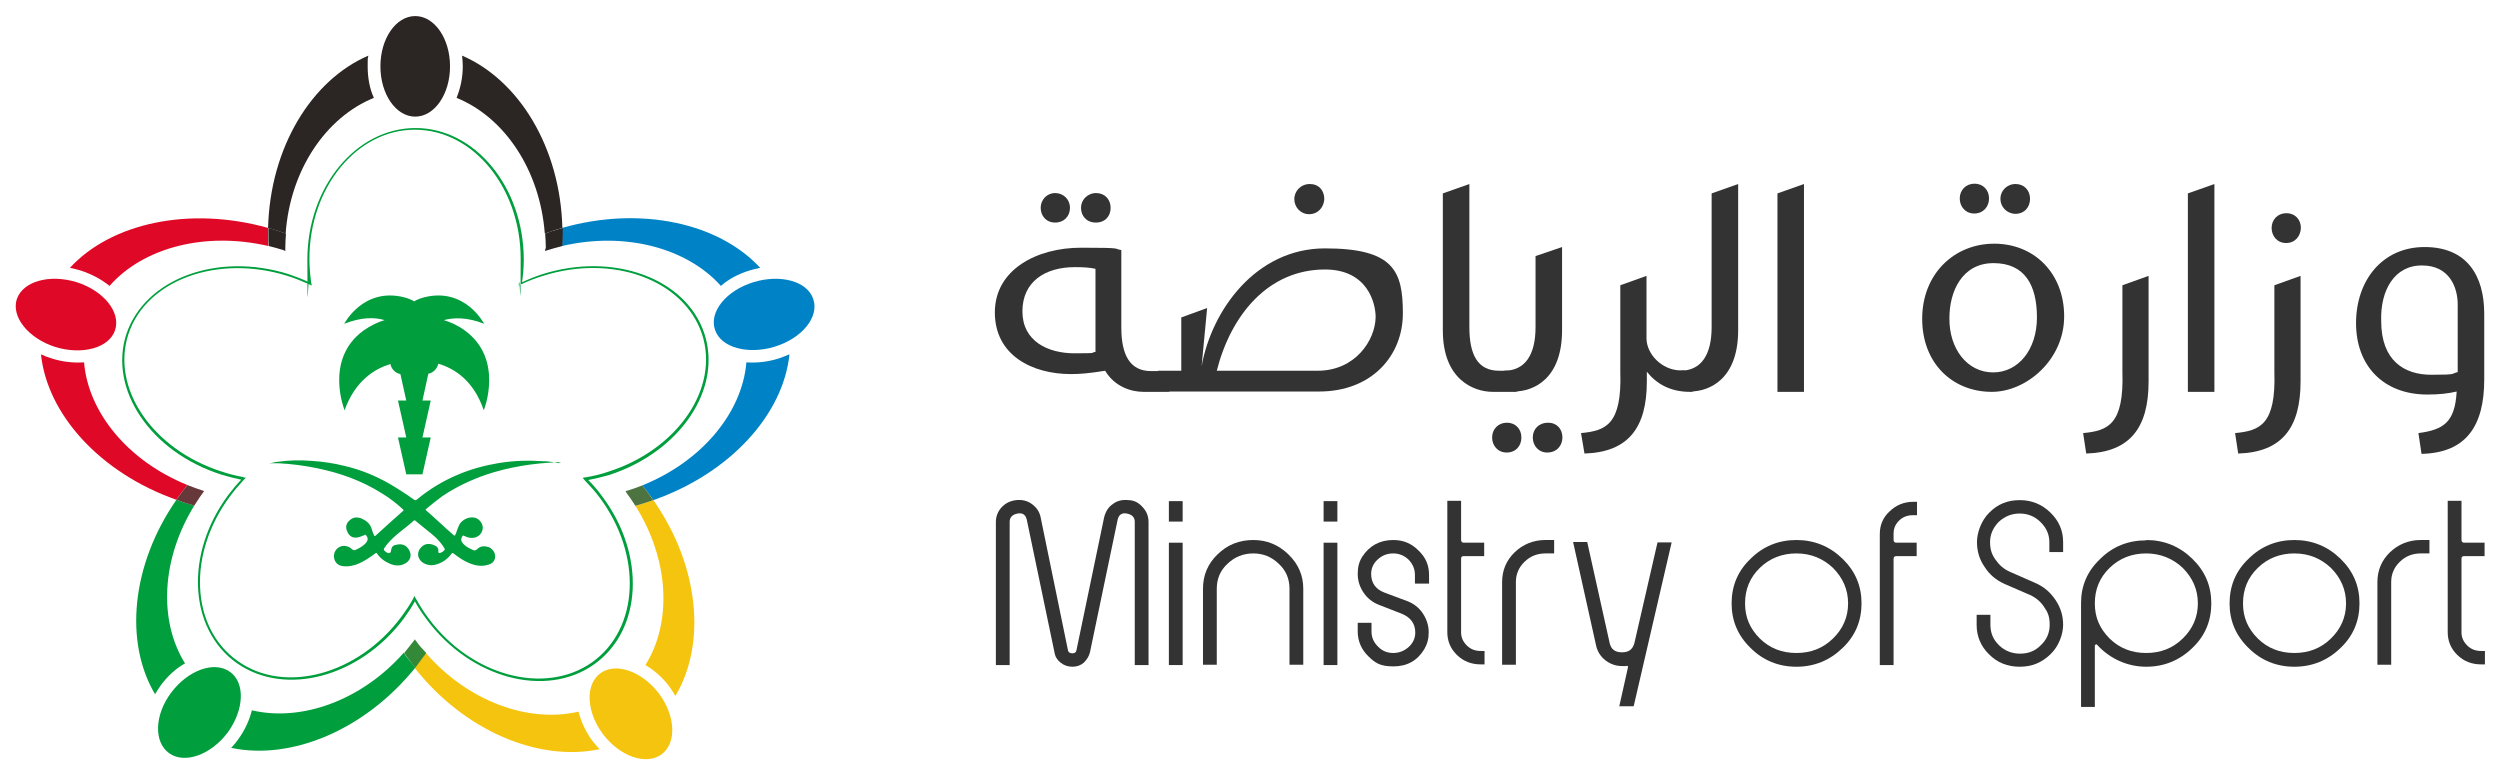 <?xml version="1.0" encoding="UTF-8"?>
<svg xmlns="http://www.w3.org/2000/svg" xmlns:xlink="http://www.w3.org/1999/xlink" width="316" height="97" xml:space="preserve" overflow="hidden">
  <g transform="translate(-4175 -815)">
    <g>
      <g>
        <g>
          <g>
            <path d="M33.177 27.499C33.728 19.449 38.135 12.796 44.024 10.339 43.516 9.195 43.262 7.839 43.262 6.356 43.262 4.873 43.304 5.424 43.346 5 36.355 8.093 31.27 16.61 31.016 26.779 31.355 26.864 31.694 26.991 31.991 27.076 32.414 27.203 32.796 27.372 33.177 27.499" fill="#2B2523" fill-rule="nonzero" fill-opacity="1" transform="matrix(1.028 0 0 1 4177 817.031)"></path>
            <path d="M67.202 26.779C66.948 16.61 61.863 8.093 54.871 5 54.914 5.466 54.956 5.89 54.956 6.356 54.956 7.796 54.66 9.152 54.194 10.339 60.083 12.796 64.448 19.449 65.041 27.499 65.422 27.372 65.846 27.203 66.227 27.076 66.524 26.991 66.863 26.864 67.202 26.779" fill="#2B2523" fill-rule="nonzero" fill-opacity="1" transform="matrix(1.028 0 0 1 4177 817.031)"></path>
            <path d="M49.109 12.711C51.482 12.711 53.389 9.873 53.389 6.356 53.389 2.839 51.482 0 49.109 0 46.736 0 44.829 2.839 44.829 6.356 44.829 9.873 46.736 12.711 49.109 12.711" fill="#2B2523" fill-rule="nonzero" fill-opacity="1" transform="matrix(1.028 0 0 1 4177 817.031)"></path>
            <path d="M89.828 43.77C89.32 50.084 84.405 56.27 77.032 59.321 77.286 59.66 77.54 59.998 77.795 60.337 78.007 60.634 78.176 60.888 78.388 61.185 87.879 57.753 94.362 50.338 95.125 42.753 94.743 42.923 94.32 43.092 93.854 43.262 92.455 43.728 91.057 43.855 89.828 43.77" fill="#0083C6" fill-rule="nonzero" fill-opacity="1" transform="matrix(1.028 0 0 1 4177 817.031)"></path>
            <path d="M67.159 29.067C74.913 27.203 82.54 29.321 86.693 34.109 87.625 33.262 88.854 32.584 90.21 32.16 90.633 32.033 91.099 31.906 91.523 31.821 86.481 26.186 76.862 23.94 67.159 26.779L67.159 27.626C67.202 28.093 67.202 28.601 67.159 29.067" fill="#0083C6" fill-rule="nonzero" fill-opacity="1" transform="matrix(1.028 0 0 1 4177 817.031)"></path>
            <path d="M65.083 29.703C65.168 29.66 65.21 29.66 65.295 29.618 65.93 29.406 66.566 29.237 67.202 29.067 67.244 28.601 67.244 28.093 67.244 27.626L67.244 26.779C66.905 26.864 66.566 26.991 66.269 27.076 65.846 27.203 65.465 27.33 65.083 27.499 65.126 28.093 65.168 28.686 65.168 29.321 65.083 29.448 65.083 29.576 65.083 29.703" fill="#2B2523" fill-rule="nonzero" fill-opacity="1" transform="matrix(1.028 0 0 1 4177 817.031)"></path>
            <path d="M98.048 35.762C97.328 33.516 94.023 32.584 90.676 33.643 87.328 34.703 85.21 37.414 85.972 39.66 86.693 41.906 89.998 42.838 93.345 41.779 96.692 40.719 98.811 38.008 98.048 35.762" fill="#0083C6" fill-rule="nonzero" fill-opacity="1" transform="matrix(1.028 0 0 1 4177 817.031)"></path>
            <path d="M76.184 61.905C80.337 68.685 80.718 76.608 77.413 82.032 78.473 82.667 79.532 83.6 80.379 84.786 80.634 85.167 80.888 85.549 81.1 85.93 84.913 79.362 84.066 69.532 78.388 61.185 78.049 61.312 77.752 61.397 77.413 61.524 76.99 61.651 76.566 61.778 76.184 61.905" fill="#F4C40E" fill-rule="nonzero" fill-opacity="1" transform="matrix(1.028 0 0 1 4177 817.031)"></path>
            <path d="M49.024 82.371C55.211 90.421 64.32 94.277 71.778 92.667 71.481 92.328 71.185 91.989 70.888 91.608 70.041 90.421 69.49 89.15 69.193 87.921 63.007 89.404 55.55 86.608 50.38 80.464 50.168 80.761 49.956 81.1 49.702 81.396 49.49 81.735 49.278 82.032 49.024 82.371" fill="#F4C40E" fill-rule="nonzero" fill-opacity="1" transform="matrix(1.028 0 0 1 4177 817.031)"></path>
            <path d="M71.905 83.049C69.998 84.447 70.125 87.879 72.159 90.718 74.235 93.557 77.456 94.743 79.362 93.345 81.269 91.947 81.142 88.515 79.108 85.676 77.032 82.837 73.812 81.65 71.905 83.049" fill="#F4C40E" fill-rule="nonzero" fill-opacity="1" transform="matrix(1.028 0 0 1 4177 817.031)"></path>
            <path d="M19.745 61.142C14.152 69.447 13.347 79.193 17.118 85.718 17.33 85.337 17.584 84.956 17.838 84.574 18.686 83.388 19.703 82.456 20.805 81.82 17.542 76.439 17.881 68.642 21.949 61.863 21.567 61.736 21.186 61.651 20.805 61.524 20.466 61.397 20.084 61.27 19.745 61.142" fill="#009E3D" fill-rule="nonzero" fill-opacity="1" transform="matrix(1.028 0 0 1 4177 817.031)"></path>
            <path d="M47.711 80.464C42.541 86.481 35.169 89.235 29.025 87.752 28.728 88.981 28.177 90.252 27.33 91.438 27.076 91.82 26.779 92.159 26.482 92.498 33.855 94.108 42.923 90.252 49.109 82.371 48.939 82.117 48.728 81.862 48.558 81.65 48.219 81.227 47.922 80.845 47.711 80.464" fill="#009E3D" fill-rule="nonzero" fill-opacity="1" transform="matrix(1.028 0 0 1 4177 817.031)"></path>
            <path d="M26.313 82.879C24.406 81.481 21.186 82.667 19.11 85.506 17.034 88.345 16.949 91.777 18.855 93.176 20.762 94.574 23.982 93.388 26.059 90.549 28.093 87.667 28.22 84.235 26.313 82.879" fill="#009E3D" fill-rule="nonzero" fill-opacity="1" transform="matrix(1.028 0 0 1 4177 817.031)"></path>
            <path d="M31.016 26.779C21.313 23.982 11.695 26.186 6.652 31.821 7.076 31.906 7.542 32.033 7.966 32.16 9.364 32.626 10.551 33.304 11.525 34.109 15.635 29.279 23.262 27.203 31.058 29.067 31.016 28.601 31.016 28.093 31.016 27.584 31.016 27.33 31.016 27.076 31.016 26.779" fill="#DF0826" fill-rule="nonzero" fill-opacity="1" transform="matrix(1.028 0 0 1 4177 817.031)"></path>
            <path d="M21.101 59.278C13.771 56.227 8.898 50.084 8.39 43.77 7.118 43.855 5.763 43.728 4.364 43.262 3.941 43.135 3.517 42.965 3.093 42.753 3.856 50.295 10.296 57.71 19.745 61.142 19.957 60.804 20.211 60.465 20.423 60.168 20.635 59.871 20.889 59.575 21.101 59.278" fill="#DF0826" fill-rule="nonzero" fill-opacity="1" transform="matrix(1.028 0 0 1 4177 817.031)"></path>
            <path d="M33.135 29.703 33.135 29.321C33.135 28.686 33.177 28.093 33.219 27.499 32.838 27.372 32.414 27.203 32.033 27.076 31.694 26.948 31.355 26.864 31.058 26.779L31.058 27.626C31.058 28.135 31.058 28.601 31.101 29.067 31.736 29.237 32.372 29.406 33.008 29.618 33.008 29.66 33.05 29.66 33.135 29.703" fill="#2B2523" fill-rule="nonzero" fill-opacity="1" transform="matrix(1.028 0 0 1 4177 817.031)"></path>
            <path d="M12.203 39.702C12.923 37.457 10.847 34.745 7.5 33.643 4.152 32.584 0.89 33.516 0.127 35.762-0.593 38.008 1.525 40.719 4.83 41.821 8.178 42.88 11.483 41.948 12.203 39.702" fill="#DF0826" fill-rule="nonzero" fill-opacity="1" transform="matrix(1.028 0 0 1 4177 817.031)"></path>
            <path d="M84.659 40.126C82.413 33.135 73.473 29.787 64.744 32.626 63.854 32.923 63.049 33.262 62.244 33.643 62.371 32.711 62.456 31.779 62.456 30.804 62.456 21.652 56.482 14.152 49.151 14.152 41.821 14.152 35.847 21.61 35.847 30.804 35.847 39.999 35.931 32.711 36.058 33.643 35.253 33.262 34.406 32.923 33.559 32.626 24.83 29.787 15.889 33.177 13.601 40.169 11.356 47.16 16.567 55.126 25.296 57.965 26.101 58.219 26.906 58.431 27.711 58.6 27.16 59.193 26.652 59.829 26.143 60.507 20.762 67.922 21.228 77.456 27.16 81.778 33.135 86.1 42.329 83.557 47.711 76.142 48.219 75.422 48.685 74.701 49.067 73.981 49.49 74.786 49.999 75.549 50.55 76.312 55.931 83.727 65.168 86.269 71.1 81.947 77.032 77.625 77.498 68.091 72.075 60.676 71.566 59.956 70.973 59.236 70.38 58.643 71.227 58.473 72.117 58.261 72.964 58.007 81.693 55.083 86.905 47.117 84.659 40.126M70.083 58.304C69.956 58.304 69.829 58.304 69.702 58.388 69.786 58.473 69.871 58.558 69.956 58.685 70.591 59.363 71.227 60.083 71.778 60.846 77.074 68.134 76.651 77.456 70.846 81.693 65.041 85.888 56.016 83.43 50.761 76.142 50.168 75.337 49.66 74.49 49.194 73.642 49.109 73.515 49.067 73.388 49.024 73.303 48.982 73.388 48.897 73.515 48.855 73.642 48.431 74.447 47.922 75.21 47.372 75.973 42.075 83.261 33.05 85.761 27.287 81.523 21.483 77.329 21.059 67.964 26.355 60.676 26.864 59.956 27.457 59.278 28.008 58.643 28.093 58.558 28.177 58.473 28.304 58.346 28.177 58.346 28.05 58.346 27.923 58.261 27.033 58.092 26.186 57.88 25.338 57.583 16.779 54.787 11.652 46.99 13.856 40.169 16.059 33.347 24.83 30.084 33.389 32.838 34.321 33.135 35.211 33.516 36.058 33.898 36.185 33.94 36.27 34.025 36.397 34.067 36.355 33.94 36.355 33.813 36.313 33.686 36.185 32.711 36.101 31.694 36.101 30.677 36.101 21.694 41.906 14.364 49.067 14.364 56.227 14.364 62.075 21.694 62.075 30.677 62.075 39.66 61.99 32.711 61.863 33.686 61.863 33.813 61.821 33.94 61.821 34.067 61.905 34.025 62.032 33.94 62.16 33.898 63.007 33.474 63.897 33.135 64.829 32.838 73.388 30.042 82.117 33.347 84.362 40.169 86.566 46.99 81.396 54.787 72.879 57.583 71.947 57.922 71.015 58.134 70.083 58.304" fill="#009E3D" fill-rule="nonzero" fill-opacity="1" transform="matrix(1.028 0 0 1 4177 817.031)"></path>
            <path d="M77.795 60.337C77.54 59.998 77.286 59.66 77.032 59.321 76.439 59.575 75.803 59.787 75.168 59.998 75.083 59.998 75.04 59.998 74.956 60.083 74.998 60.083 75.04 60.168 75.083 60.253 75.464 60.804 75.846 61.354 76.184 61.905 76.608 61.778 76.99 61.651 77.413 61.524 77.752 61.397 78.049 61.312 78.388 61.185 78.176 60.888 77.964 60.634 77.795 60.337" fill="#4D7341" fill-rule="nonzero" fill-opacity="1" transform="matrix(1.028 0 0 1 4177 817.031)"></path>
            <path d="M49.236 79.023C49.151 78.939 49.109 78.854 49.067 78.769 49.067 78.769 49.024 78.769 49.024 78.854 48.6 79.405 48.177 79.956 47.753 80.506 48.007 80.888 48.261 81.269 48.558 81.65 48.728 81.905 48.897 82.159 49.109 82.371 49.321 82.074 49.575 81.778 49.787 81.439 49.999 81.142 50.253 80.803 50.465 80.506 49.999 79.998 49.575 79.532 49.236 79.023" fill="#348939" fill-rule="nonzero" fill-opacity="1" transform="matrix(1.028 0 0 1 4177 817.031)"></path>
            <path d="M23.05 59.998C22.372 59.787 21.737 59.532 21.101 59.278 20.889 59.575 20.635 59.871 20.423 60.168 20.169 60.507 19.957 60.846 19.745 61.142 20.084 61.27 20.466 61.397 20.805 61.524 21.186 61.651 21.567 61.778 21.949 61.863 22.33 61.27 22.711 60.634 23.135 60.083L23.135 60.083C23.135 60.083 23.135 59.998 23.05 59.998" fill="#663839" fill-rule="nonzero" fill-opacity="1" transform="matrix(1.028 0 0 1 4177 817.031)"></path>
            <path d="M46.058 43.982C46.185 44.617 46.651 45.126 47.287 45.253L47.287 45.253C47.287 45.295 48.007 48.6 48.007 48.6L46.99 48.6 48.007 53.261 46.99 53.261 48.007 57.922 49.999 57.922 51.016 53.261 49.999 53.261 51.016 48.6 49.999 48.6 50.719 45.211C51.355 45.084 51.821 44.533 51.948 43.94 53.897 44.533 56.27 46.016 57.541 49.829 57.541 49.829 60.083 43.389 55.211 39.745 54.321 39.067 53.431 38.685 52.626 38.431 53.855 38.092 55.507 38.05 57.583 38.897 57.583 38.897 55.253 34.236 50.211 35.55 49.745 35.677 49.321 35.847 48.982 36.058 48.643 35.847 48.219 35.677 47.753 35.55 42.711 34.236 40.38 38.897 40.38 38.897 42.457 38.05 44.109 38.05 45.338 38.431 44.533 38.685 43.643 39.109 42.753 39.745 37.88 43.389 40.423 49.829 40.423 49.829 41.736 46.058 44.151 44.575 46.058 43.982" fill="#009E3D" fill-rule="nonzero" fill-opacity="1" transform="matrix(1.028 0 0 1 4177 817.031)"></path>
            <path d="M66.948 56.397 66.566 56.397C63.6 56.524 60.676 56.99 57.837 57.965 55.931 58.643 54.109 59.532 52.456 60.676 51.778 61.185 51.1 61.736 50.465 62.287 50.38 62.371 50.338 62.414 50.465 62.498 51.609 63.515 52.668 64.575 53.812 65.592 53.939 65.719 53.982 65.676 54.024 65.592 54.151 65.38 54.194 65.126 54.278 64.914 54.405 64.575 54.532 64.193 54.787 63.939 55.211 63.515 55.761 63.303 56.355 63.388 56.905 63.473 57.414 64.066 57.414 64.659 57.414 65.253 56.99 65.803 56.397 65.93 55.973 66.015 55.55 65.93 55.168 65.719 54.999 65.634 54.956 65.634 54.871 65.803 54.744 66.058 54.702 66.312 54.914 66.566 55.211 66.99 55.677 67.244 56.143 67.456 56.355 67.583 56.524 67.583 56.736 67.371 57.16 66.948 57.668 66.948 58.219 67.159 58.643 67.371 58.939 67.837 58.939 68.303 58.939 68.769 58.643 69.193 58.176 69.32 57.329 69.617 56.566 69.49 55.761 69.151 55.041 68.854 54.405 68.388 53.812 67.922 53.727 67.837 53.685 67.837 53.6 67.922 53.092 68.642 52.414 69.151 51.524 69.363 50.973 69.49 50.422 69.363 49.956 69.024 49.363 68.515 49.278 67.752 49.829 67.159 50.338 66.566 51.058 66.651 51.651 66.99 51.863 67.117 51.99 67.329 51.948 67.625 51.948 67.88 51.99 67.922 52.244 67.837 52.456 67.752 52.583 67.625 52.711 67.498 52.753 67.414 52.753 67.371 52.711 67.286 52.414 66.778 52.033 66.312 51.609 65.888 50.973 65.295 50.295 64.787 49.66 64.236 49.49 64.066 49.278 63.939 49.109 63.77 49.024 63.77 49.024 63.685 48.939 63.77 48.219 64.448 47.456 64.998 46.736 65.634 46.228 66.1 45.719 66.609 45.338 67.202 45.211 67.371 45.211 67.498 45.38 67.625 45.507 67.752 45.634 67.837 45.804 67.88 45.931 67.88 46.058 67.88 46.1 67.71 46.143 67.583 46.143 67.456 46.185 67.329 46.228 67.075 46.397 66.948 46.609 66.863 46.779 66.863 46.906 66.778 47.075 66.778 47.795 66.693 48.261 67.159 48.473 67.752 48.685 68.346 48.389 68.939 47.795 69.236 47.202 69.532 46.609 69.49 46.016 69.236 45.338 68.939 44.787 68.515 44.406 67.922 44.363 67.837 44.321 67.837 44.194 67.922 43.601 68.388 42.965 68.812 42.287 69.151 41.651 69.447 40.974 69.617 40.253 69.532 39.279 69.447 38.94 68.515 39.194 67.795 39.618 66.778 40.762 66.778 41.312 67.371 41.482 67.541 41.609 67.541 41.821 67.456 42.329 67.202 42.795 66.948 43.135 66.481 43.304 66.227 43.304 65.973 43.135 65.719 42.965 65.465 42.965 65.549 42.795 65.634 42.626 65.719 42.457 65.761 42.245 65.846 41.482 66.1 40.974 65.761 40.719 65.083 40.508 64.575 40.635 64.066 41.058 63.727 41.44 63.346 41.906 63.303 42.414 63.473 42.457 63.473 42.499 63.473 42.584 63.558 43.177 63.812 43.601 64.236 43.77 64.871 43.855 65.168 43.94 65.422 44.067 65.676 44.109 65.761 44.151 65.761 44.236 65.676 45.38 64.617 46.482 63.558 47.626 62.541 47.711 62.456 47.668 62.414 47.626 62.371 46.821 61.609 45.931 60.888 44.956 60.295 42.541 58.727 39.872 57.753 37.075 57.16 35.508 56.821 33.898 56.609 32.287 56.524 31.948 56.524 31.609 56.524 31.27 56.524 30.931 56.524 31.143 56.524 31.101 56.524 31.44 56.524 31.736 56.397 32.075 56.355 33.516 56.143 34.957 56.1 36.397 56.227 37.753 56.312 39.109 56.524 40.423 56.863 42.372 57.329 44.194 58.092 45.931 59.109 46.99 59.744 48.007 60.422 48.982 61.142 49.109 61.27 49.194 61.142 49.278 61.142 50.804 59.829 52.499 58.77 54.363 57.965 56.016 57.244 57.71 56.778 59.49 56.482 61.312 56.185 63.092 56.143 64.914 56.27 65.549 56.27 66.142 56.397 66.778 56.524 66.778 56.439 66.863 56.439 66.948 56.482" fill="#009E3D" fill-rule="evenodd" fill-opacity="1" transform="matrix(1.028 0 0 1 4177 817.031)"></path>
            <path d="M140.844 44.829C140.844 44.829 143.174 47.499 141.479 47.499L138.641 47.499C137.158 47.499 135.124 46.863 133.937 44.829 131.988 45.168 130.717 45.253 129.743 45.253 124.954 45.253 120.378 42.88 120.378 37.457 120.378 32.033 125.548 29.279 130.971 29.279 136.395 29.279 134.869 29.406 135.929 29.576L135.929 39.363C135.929 42.838 136.988 44.872 139.573 44.872L140.844 44.872ZM132.751 31.948C132.031 31.779 131.268 31.736 130.209 31.736 126.565 31.736 123.768 33.559 123.768 37.33 123.768 41.101 126.904 42.626 130.166 42.626 133.429 42.626 131.946 42.541 132.751 42.457L132.751 31.948ZM126.014 24.237C126.014 23.22 126.776 22.372 127.793 22.372 128.81 22.372 129.615 23.177 129.615 24.237 129.615 25.296 128.895 26.101 127.793 26.101 126.692 26.101 126.014 25.254 126.014 24.237M130.971 24.237C130.971 23.22 131.776 22.372 132.836 22.372 133.895 22.372 134.615 23.177 134.615 24.237 134.615 25.296 133.937 26.101 132.793 26.101 131.649 26.101 130.971 25.254 130.971 24.237" fill="#333333" fill-rule="nonzero" fill-opacity="1" transform="matrix(1.028 0 0 1 4177 817.031)"></path>
            <path d="M140.42 44.829 143.301 44.829 143.301 38.092 146.479 36.906 145.801 44.279C147.03 37.16 152.496 29.364 160.971 29.364 169.445 29.364 170.547 32.245 170.547 37.584 170.547 42.923 166.733 47.456 160.25 47.456L141.564 47.456 140.42 44.829ZM160.971 32.033C153.979 32.033 149.403 37.796 147.666 44.829L160.081 44.829C164.699 44.829 167.157 40.974 167.199 38.05 167.199 36.313 166.225 32.033 160.971 32.033M159.021 25.042C157.962 25.042 157.199 24.152 157.199 23.135 157.199 22.118 158.005 21.228 159.106 21.228 160.208 21.228 160.886 22.033 160.886 23.135 160.843 24.152 160.123 25.042 159.021 25.042Z" fill="#333333" fill-rule="nonzero" fill-opacity="1" transform="matrix(1.028 0 0 1 4177 817.031)"></path>
            <path d="M183.597 44.829C183.597 44.829 185.928 47.499 184.233 47.499L181.606 47.499C179.233 47.499 175.462 45.931 175.462 39.745L175.462 22.415 178.724 21.228 178.724 39.321C178.724 42.795 179.741 44.829 182.368 44.829L183.597 44.829Z" fill="#333333" fill-rule="nonzero" fill-opacity="1" transform="matrix(1.028 0 0 1 4177 817.031)"></path>
            <path d="M183.3 55.168C182.241 55.168 181.521 54.321 181.521 53.261 181.521 52.202 182.284 51.397 183.343 51.397 184.402 51.397 185.122 52.202 185.122 53.261 185.122 54.321 184.445 55.168 183.3 55.168L183.3 55.168ZM183.004 44.829C185.589 44.829 186.86 42.795 186.86 39.321L186.86 30.338 190.122 29.194 190.122 39.702C190.122 45.889 186.605 47.456 184.19 47.456L183.004 44.829ZM188.3 55.168C187.241 55.168 186.521 54.321 186.521 53.261 186.521 52.202 187.283 51.397 188.385 51.397 189.487 51.397 190.165 52.202 190.165 53.261 190.165 54.321 189.444 55.168 188.3 55.168Z" fill="#333333" fill-rule="nonzero" fill-opacity="1" transform="matrix(1.028 0 0 1 4177 817.031)"></path>
            <path d="M205.207 44.829C205.207 44.829 207.537 47.499 205.842 47.499 203.385 47.499 201.69 46.44 200.546 44.956L200.546 46.185C200.546 51.99 198.3 55.126 192.877 55.295L192.453 52.711C195.504 52.414 197.495 51.651 197.283 44.956L197.283 34.025 200.503 32.838 200.503 40.719C200.503 42.711 202.368 44.745 204.656 44.787L205.207 44.787Z" fill="#333333" fill-rule="nonzero" fill-opacity="1" transform="matrix(1.028 0 0 1 4177 817.031)"></path>
            <path d="M204.656 44.829C207.241 44.829 208.512 42.795 208.512 39.321L208.512 22.415 211.774 21.228 211.774 39.702C211.774 45.889 208.257 47.456 205.842 47.456L204.656 44.829Z" fill="#333333" fill-rule="nonzero" fill-opacity="1" transform="matrix(1.028 0 0 1 4177 817.031)"></path>
            <path d="M216.605 22.415 219.867 21.228 219.867 47.499 216.605 47.499 216.605 22.415Z" fill="#333333" fill-rule="nonzero" fill-opacity="1" transform="matrix(1.028 0 0 1 4177 817.031)"></path>
            <path d="M242.96 47.499C238.172 47.499 234.401 43.94 234.401 38.262 234.401 32.584 238.341 28.77 243.257 28.77 248.172 28.77 251.858 32.499 251.858 37.965 251.858 43.431 247.24 47.499 242.96 47.499L242.96 47.499ZM243.129 45.041C246.223 45.041 248.511 42.16 248.511 38.092 248.511 34.025 247.028 31.228 243.172 31.228 239.316 31.228 237.748 34.787 237.748 38.177 237.706 42.075 239.952 45.041 243.129 45.041ZM240.799 24.957C239.74 24.957 239.019 24.11 239.019 23.05 239.019 21.991 239.782 21.186 240.841 21.186 241.901 21.186 242.621 21.991 242.621 23.05 242.621 24.11 241.901 24.957 240.799 24.957ZM244.019 23.093C244.019 22.076 244.824 21.228 245.884 21.228 246.943 21.228 247.663 22.033 247.663 23.093 247.663 24.152 246.985 24.999 245.841 24.999 244.782 24.957 244.019 24.11 244.019 23.093" fill="#333333" fill-rule="nonzero" fill-opacity="1" transform="matrix(1.028 0 0 1 4177 817.031)"></path>
            <path d="M254.189 52.711C257.239 52.414 259.231 51.651 259.019 44.956L259.019 34.025 262.239 32.838 262.239 46.185C262.239 51.99 259.993 55.126 254.57 55.295L254.189 52.711Z" fill="#333333" fill-rule="nonzero" fill-opacity="1" transform="matrix(1.028 0 0 1 4177 817.031)"></path>
            <path d="M267.07 22.415 270.332 21.228 270.332 47.499 267.07 47.499 267.07 22.415Z" fill="#333333" fill-rule="nonzero" fill-opacity="1" transform="matrix(1.028 0 0 1 4177 817.031)"></path>
            <path d="M272.874 52.711C275.925 52.414 277.917 51.651 277.705 44.956L277.705 34.025 280.925 32.838 280.925 46.185C280.925 51.99 278.679 55.126 273.256 55.295L272.874 52.711ZM279.146 28.686C278.086 28.686 277.366 27.838 277.366 26.779 277.366 25.72 278.129 24.915 279.188 24.915 280.247 24.915 280.967 25.72 280.967 26.779 280.925 27.838 280.247 28.686 279.146 28.686Z" fill="#333333" fill-rule="nonzero" fill-opacity="1" transform="matrix(1.028 0 0 1 4177 817.031)"></path>
            <path d="M295.416 52.711C298.552 52.287 299.908 51.312 300.12 47.456 299.103 47.711 297.959 47.838 296.518 47.838 291.052 47.838 287.747 44.151 287.747 38.813 287.747 33.474 290.925 29.194 296.179 29.194 301.433 29.194 303.509 32.88 303.509 37.626L303.509 45.931C303.509 51.736 301.348 55.211 295.798 55.338L295.416 52.711ZM290.84 38.558C290.84 43.558 293.679 45.338 296.984 45.338 300.289 45.338 299.357 45.211 300.247 44.999L300.247 36.44C300.247 34.364 299.272 31.525 295.882 31.525 292.45 31.482 290.713 34.703 290.84 38.558" fill="#333333" fill-rule="nonzero" fill-opacity="1" transform="matrix(1.028 0 0 1 4177 817.031)"></path>
            <path d="M136.776 61.185C137.497 61.185 138.09 61.524 138.556 62.075 139.022 62.583 139.276 63.219 139.276 63.939L139.276 82.032 137.581 82.032 137.581 63.939C137.581 63.346 137.242 63.007 136.607 62.88 135.971 62.753 135.59 63.049 135.463 63.727L132.073 80.422C131.946 80.93 131.692 81.354 131.31 81.735 130.929 82.074 130.463 82.244 129.912 82.244 129.361 82.244 128.895 82.074 128.471 81.735 128.048 81.396 127.793 80.972 127.709 80.422L124.319 63.727C124.192 63.049 123.81 62.753 123.175 62.88 122.539 63.007 122.2 63.346 122.2 63.939L122.2 82.032 120.505 82.032 120.505 63.939C120.505 63.219 120.76 62.583 121.226 62.075 121.692 61.566 122.285 61.27 123.005 61.185 123.726 61.1 124.404 61.27 124.954 61.693 125.505 62.117 125.887 62.668 126.014 63.388L129.361 80.125C129.404 80.422 129.615 80.549 129.912 80.549 130.209 80.549 130.378 80.422 130.42 80.125L133.81 63.388C133.98 62.668 134.319 62.075 134.869 61.693 135.378 61.27 136.056 61.1 136.776 61.185" fill="#333333" fill-rule="nonzero" fill-opacity="1" transform="matrix(1.028 0 0 1 4177 817.031)"></path>
            <path d="M143.471 63.897 141.776 63.897 141.776 61.312 143.471 61.312 143.471 63.897ZM143.471 82.032 141.776 82.032 141.776 66.566 143.471 66.566 143.471 82.032Z" fill="#333333" fill-rule="nonzero" fill-opacity="1" transform="matrix(1.028 0 0 1 4177 817.031)"></path>
            <path d="M152.157 66.227C153.81 66.227 155.25 66.82 156.479 68.049 157.708 69.278 158.301 70.719 158.301 72.371L158.301 81.99 156.606 81.99 156.606 72.371C156.606 71.142 156.183 70.083 155.293 69.236 154.403 68.346 153.344 67.922 152.157 67.922 150.971 67.922 149.869 68.346 148.979 69.236 148.089 70.083 147.666 71.142 147.666 72.371L147.666 81.99 145.971 81.99 145.971 72.371C145.971 70.676 146.564 69.236 147.751 68.049 148.979 66.82 150.42 66.227 152.157 66.227" fill="#333333" fill-rule="nonzero" fill-opacity="1" transform="matrix(1.028 0 0 1 4177 817.031)"></path>
            <path d="M162.496 63.897 160.801 63.897 160.801 61.312 162.496 61.312 162.496 63.897ZM162.496 82.032 160.801 82.032 160.801 66.566 162.496 66.566 162.496 82.032Z" fill="#333333" fill-rule="nonzero" fill-opacity="1" transform="matrix(1.028 0 0 1 4177 817.031)"></path>
            <path d="M169.36 66.227C170.589 66.227 171.606 66.651 172.453 67.541 173.343 68.388 173.767 69.405 173.767 70.634L173.767 71.736 172.03 71.736 172.03 70.634C172.03 69.913 171.775 69.278 171.267 68.727 170.758 68.219 170.123 67.922 169.36 67.922 168.597 67.922 168.004 68.176 167.453 68.685 166.903 69.193 166.648 69.829 166.648 70.507 166.648 71.651 167.199 72.456 168.301 72.879L171.055 73.939C171.86 74.235 172.538 74.786 173.004 75.507 173.47 76.227 173.724 77.032 173.724 77.879 173.724 78.727 173.555 79.362 173.174 80.04 172.326 81.481 171.055 82.201 169.403 82.201 167.75 82.201 167.157 81.778 166.309 80.93 165.462 80.083 164.996 79.023 164.996 77.795L164.996 76.693 166.691 76.693 166.691 77.795C166.691 78.515 166.945 79.151 167.496 79.701 168.004 80.252 168.64 80.506 169.36 80.506 170.08 80.506 170.716 80.252 171.267 79.744 171.818 79.235 172.072 78.6 172.072 77.922 172.072 76.82 171.521 76.015 170.419 75.549L167.665 74.447C166.818 74.108 166.182 73.6 165.716 72.879 165.25 72.159 164.996 71.397 164.996 70.507 164.996 69.617 165.165 68.981 165.547 68.346 166.436 66.948 167.708 66.227 169.36 66.227" fill="#333333" fill-rule="nonzero" fill-opacity="1" transform="matrix(1.028 0 0 1 4177 817.031)"></path>
            <path d="M177.707 61.354 177.707 66.227C177.707 66.439 177.835 66.566 178.046 66.566L180.546 66.566 180.546 68.261 178.046 68.261C177.835 68.261 177.707 68.346 177.707 68.558L177.707 77.922C177.707 78.557 177.962 79.108 178.428 79.574 178.894 80.04 179.445 80.252 180.123 80.252L180.589 80.252 180.589 81.947 180.123 81.947C178.979 81.947 178.004 81.566 177.199 80.761 176.394 79.956 176.013 78.981 176.013 77.879L176.013 61.27 177.707 61.27 177.707 61.354Z" fill="#333333" fill-rule="nonzero" fill-opacity="1" transform="matrix(1.028 0 0 1 4177 817.031)"></path>
            <path d="M189.19 67.922 188.088 67.922C187.072 67.922 186.224 68.261 185.504 68.981 184.826 69.659 184.445 70.507 184.445 71.524L184.445 81.99 182.75 81.99 182.75 71.524C182.75 70.083 183.258 68.812 184.275 67.795 185.292 66.778 186.605 66.227 188.046 66.227L189.148 66.227 189.148 67.922Z" fill="#333333" fill-rule="nonzero" fill-opacity="1" transform="matrix(1.028 0 0 1 4177 817.031)"></path>
            <path d="M198.893 87.244 197.156 87.244 198.215 82.371C198.215 82.286 198.215 82.244 198.215 82.159 198.215 82.159 198.088 82.074 198.046 82.159 198.046 82.159 197.919 82.159 197.792 82.159 197.665 82.159 197.537 82.159 197.495 82.159 196.732 82.159 196.054 81.905 195.461 81.439 194.868 80.972 194.487 80.337 194.317 79.617L191.478 66.481 193.215 66.481 195.97 79.235C196.139 80.04 196.648 80.422 197.495 80.422 198.342 80.422 198.809 80.04 199.02 79.235L201.859 66.524 203.597 66.524 198.936 87.201Z" fill="#333333" fill-rule="nonzero" fill-opacity="1" transform="matrix(1.028 0 0 1 4177 817.031)"></path>
            <path d="M218.935 66.227C221.139 66.227 223.045 67.032 224.613 68.6 226.181 70.168 226.943 72.032 226.943 74.235 226.943 76.439 226.181 78.346 224.613 79.871 223.045 81.439 221.139 82.244 218.935 82.244 216.732 82.244 214.825 81.439 213.3 79.871 211.732 78.303 210.969 76.439 210.969 74.235 210.969 72.032 211.732 70.125 213.3 68.6 214.825 67.032 216.732 66.227 218.935 66.227M218.935 67.922C217.198 67.922 215.673 68.515 214.444 69.744 213.215 70.973 212.622 72.456 212.622 74.235 212.622 76.015 213.215 77.413 214.444 78.684 215.673 79.913 217.156 80.506 218.935 80.506 220.715 80.506 222.198 79.913 223.427 78.684 224.655 77.456 225.291 75.973 225.291 74.235 225.291 72.498 224.655 71.015 223.427 69.744 222.198 68.558 220.715 67.922 218.935 67.922" fill="#333333" fill-rule="nonzero" fill-opacity="1" transform="matrix(1.028 0 0 1 4177 817.031)"></path>
            <path d="M233.723 63.092 233.257 63.092C232.579 63.092 232.028 63.303 231.562 63.77 231.096 64.236 230.884 64.787 230.884 65.422L230.884 66.227C230.884 66.439 231.011 66.566 231.223 66.566L233.723 66.566 233.723 68.261 231.223 68.261C231.011 68.261 230.884 68.388 230.884 68.6L230.884 82.032 229.189 82.032 229.189 65.465C229.189 64.363 229.57 63.388 230.376 62.626 231.181 61.821 232.155 61.397 233.299 61.397L233.765 61.397 233.765 63.092 233.723 63.092Z" fill="#333333" fill-rule="nonzero" fill-opacity="1" transform="matrix(1.028 0 0 1 4177 817.031)"></path>
            <path d="M246.392 61.185C247.833 61.185 249.104 61.693 250.163 62.753 251.223 63.812 251.731 65.041 251.731 66.481L251.731 67.752 250.036 67.752 250.036 66.481C250.036 65.507 249.655 64.659 248.934 63.939 248.214 63.219 247.367 62.88 246.392 62.88 245.418 62.88 244.57 63.219 243.807 63.939 243.129 64.659 242.748 65.507 242.748 66.481 242.748 67.456 242.96 68.049 243.426 68.727 243.892 69.405 244.443 69.913 245.206 70.252L248.299 71.651C249.358 72.117 250.163 72.837 250.799 73.812 251.434 74.786 251.731 75.803 251.731 76.947 251.731 78.091 251.223 79.659 250.163 80.676 249.104 81.735 247.875 82.244 246.392 82.244 244.909 82.244 243.638 81.735 242.621 80.676 241.604 79.659 241.096 78.388 241.096 76.947L241.096 75.676 242.79 75.676 242.79 76.947C242.79 77.964 243.129 78.812 243.85 79.532 244.528 80.21 245.418 80.591 246.434 80.591 247.451 80.591 248.299 80.252 248.977 79.532 249.697 78.854 250.078 77.964 250.078 76.947 250.078 75.93 249.867 75.379 249.4 74.701 248.977 74.024 248.384 73.515 247.663 73.176L244.528 71.778C243.511 71.312 242.663 70.591 242.07 69.617 241.435 68.685 241.138 67.625 241.138 66.481 241.138 65.337 241.646 63.77 242.663 62.753 243.68 61.693 244.909 61.185 246.392 61.185" fill="#333333" fill-rule="nonzero" fill-opacity="1" transform="matrix(1.028 0 0 1 4177 817.031)"></path>
            <path d="M261.943 66.227C264.146 66.227 266.053 67.032 267.62 68.6 269.188 70.168 269.951 72.032 269.951 74.235 269.951 76.439 269.188 78.346 267.62 79.871 266.053 81.439 264.146 82.244 261.943 82.244 259.739 82.244 257.536 81.311 255.883 79.447 255.883 79.447 255.799 79.362 255.714 79.447 255.714 79.447 255.629 79.532 255.629 79.574L255.629 87.328 253.934 87.328 253.934 74.193C253.934 72.032 254.697 70.168 256.265 68.642 257.832 67.032 259.739 66.269 261.943 66.269M261.943 67.922C260.205 67.922 258.68 68.515 257.451 69.744 256.222 70.973 255.629 72.456 255.629 74.235 255.629 76.015 256.222 77.413 257.451 78.684 258.68 79.913 260.163 80.506 261.943 80.506 263.722 80.506 265.205 79.913 266.434 78.684 267.663 77.456 268.298 75.973 268.298 74.235 268.298 72.498 267.663 71.015 266.434 69.744 265.205 68.558 263.68 67.922 261.943 67.922" fill="#333333" fill-rule="nonzero" fill-opacity="1" transform="matrix(1.028 0 0 1 4177 817.031)"></path>
            <path d="M280.162 66.227C282.366 66.227 284.273 67.032 285.84 68.6 287.408 70.168 288.171 72.032 288.171 74.235 288.171 76.439 287.408 78.346 285.84 79.871 284.273 81.439 282.366 82.244 280.162 82.244 277.959 82.244 276.052 81.439 274.527 79.871 272.959 78.303 272.197 76.439 272.197 74.235 272.197 72.032 272.959 70.125 274.527 68.6 276.052 67.032 277.959 66.227 280.162 66.227M280.162 67.922C278.425 67.922 276.9 68.515 275.671 69.744 274.442 70.973 273.849 72.456 273.849 74.235 273.849 76.015 274.442 77.413 275.671 78.684 276.9 79.913 278.383 80.506 280.162 80.506 281.942 80.506 283.425 79.913 284.654 78.684 285.883 77.456 286.518 75.973 286.518 74.235 286.518 72.498 285.883 71.015 284.654 69.744 283.425 68.558 281.942 67.922 280.162 67.922" fill="#333333" fill-rule="nonzero" fill-opacity="1" transform="matrix(1.028 0 0 1 4177 817.031)"></path>
            <path d="M296.815 67.922 295.713 67.922C294.696 67.922 293.849 68.261 293.128 68.981 292.45 69.659 292.069 70.507 292.069 71.524L292.069 81.99 290.374 81.99 290.374 71.524C290.374 70.083 290.883 68.812 291.899 67.795 292.916 66.778 294.23 66.227 295.671 66.227L296.772 66.227 296.772 67.922Z" fill="#333333" fill-rule="nonzero" fill-opacity="1" transform="matrix(1.028 0 0 1 4177 817.031)"></path>
            <path d="M300.713 61.354 300.713 66.227C300.713 66.439 300.84 66.566 301.052 66.566L303.552 66.566 303.552 68.261 301.052 68.261C300.84 68.261 300.713 68.346 300.713 68.558L300.713 77.922C300.713 78.557 300.967 79.108 301.433 79.574 301.899 80.04 302.45 80.252 303.128 80.252L303.594 80.252 303.594 81.947 303.128 81.947C301.984 81.947 301.009 81.566 300.204 80.761 299.399 79.956 299.018 78.981 299.018 77.879L299.018 61.27 300.713 61.27 300.713 61.354Z" fill="#333333" fill-rule="nonzero" fill-opacity="1" transform="matrix(1.028 0 0 1 4177 817.031)"></path>
          </g>
        </g>
      </g>
    </g>
  </g>
</svg>
